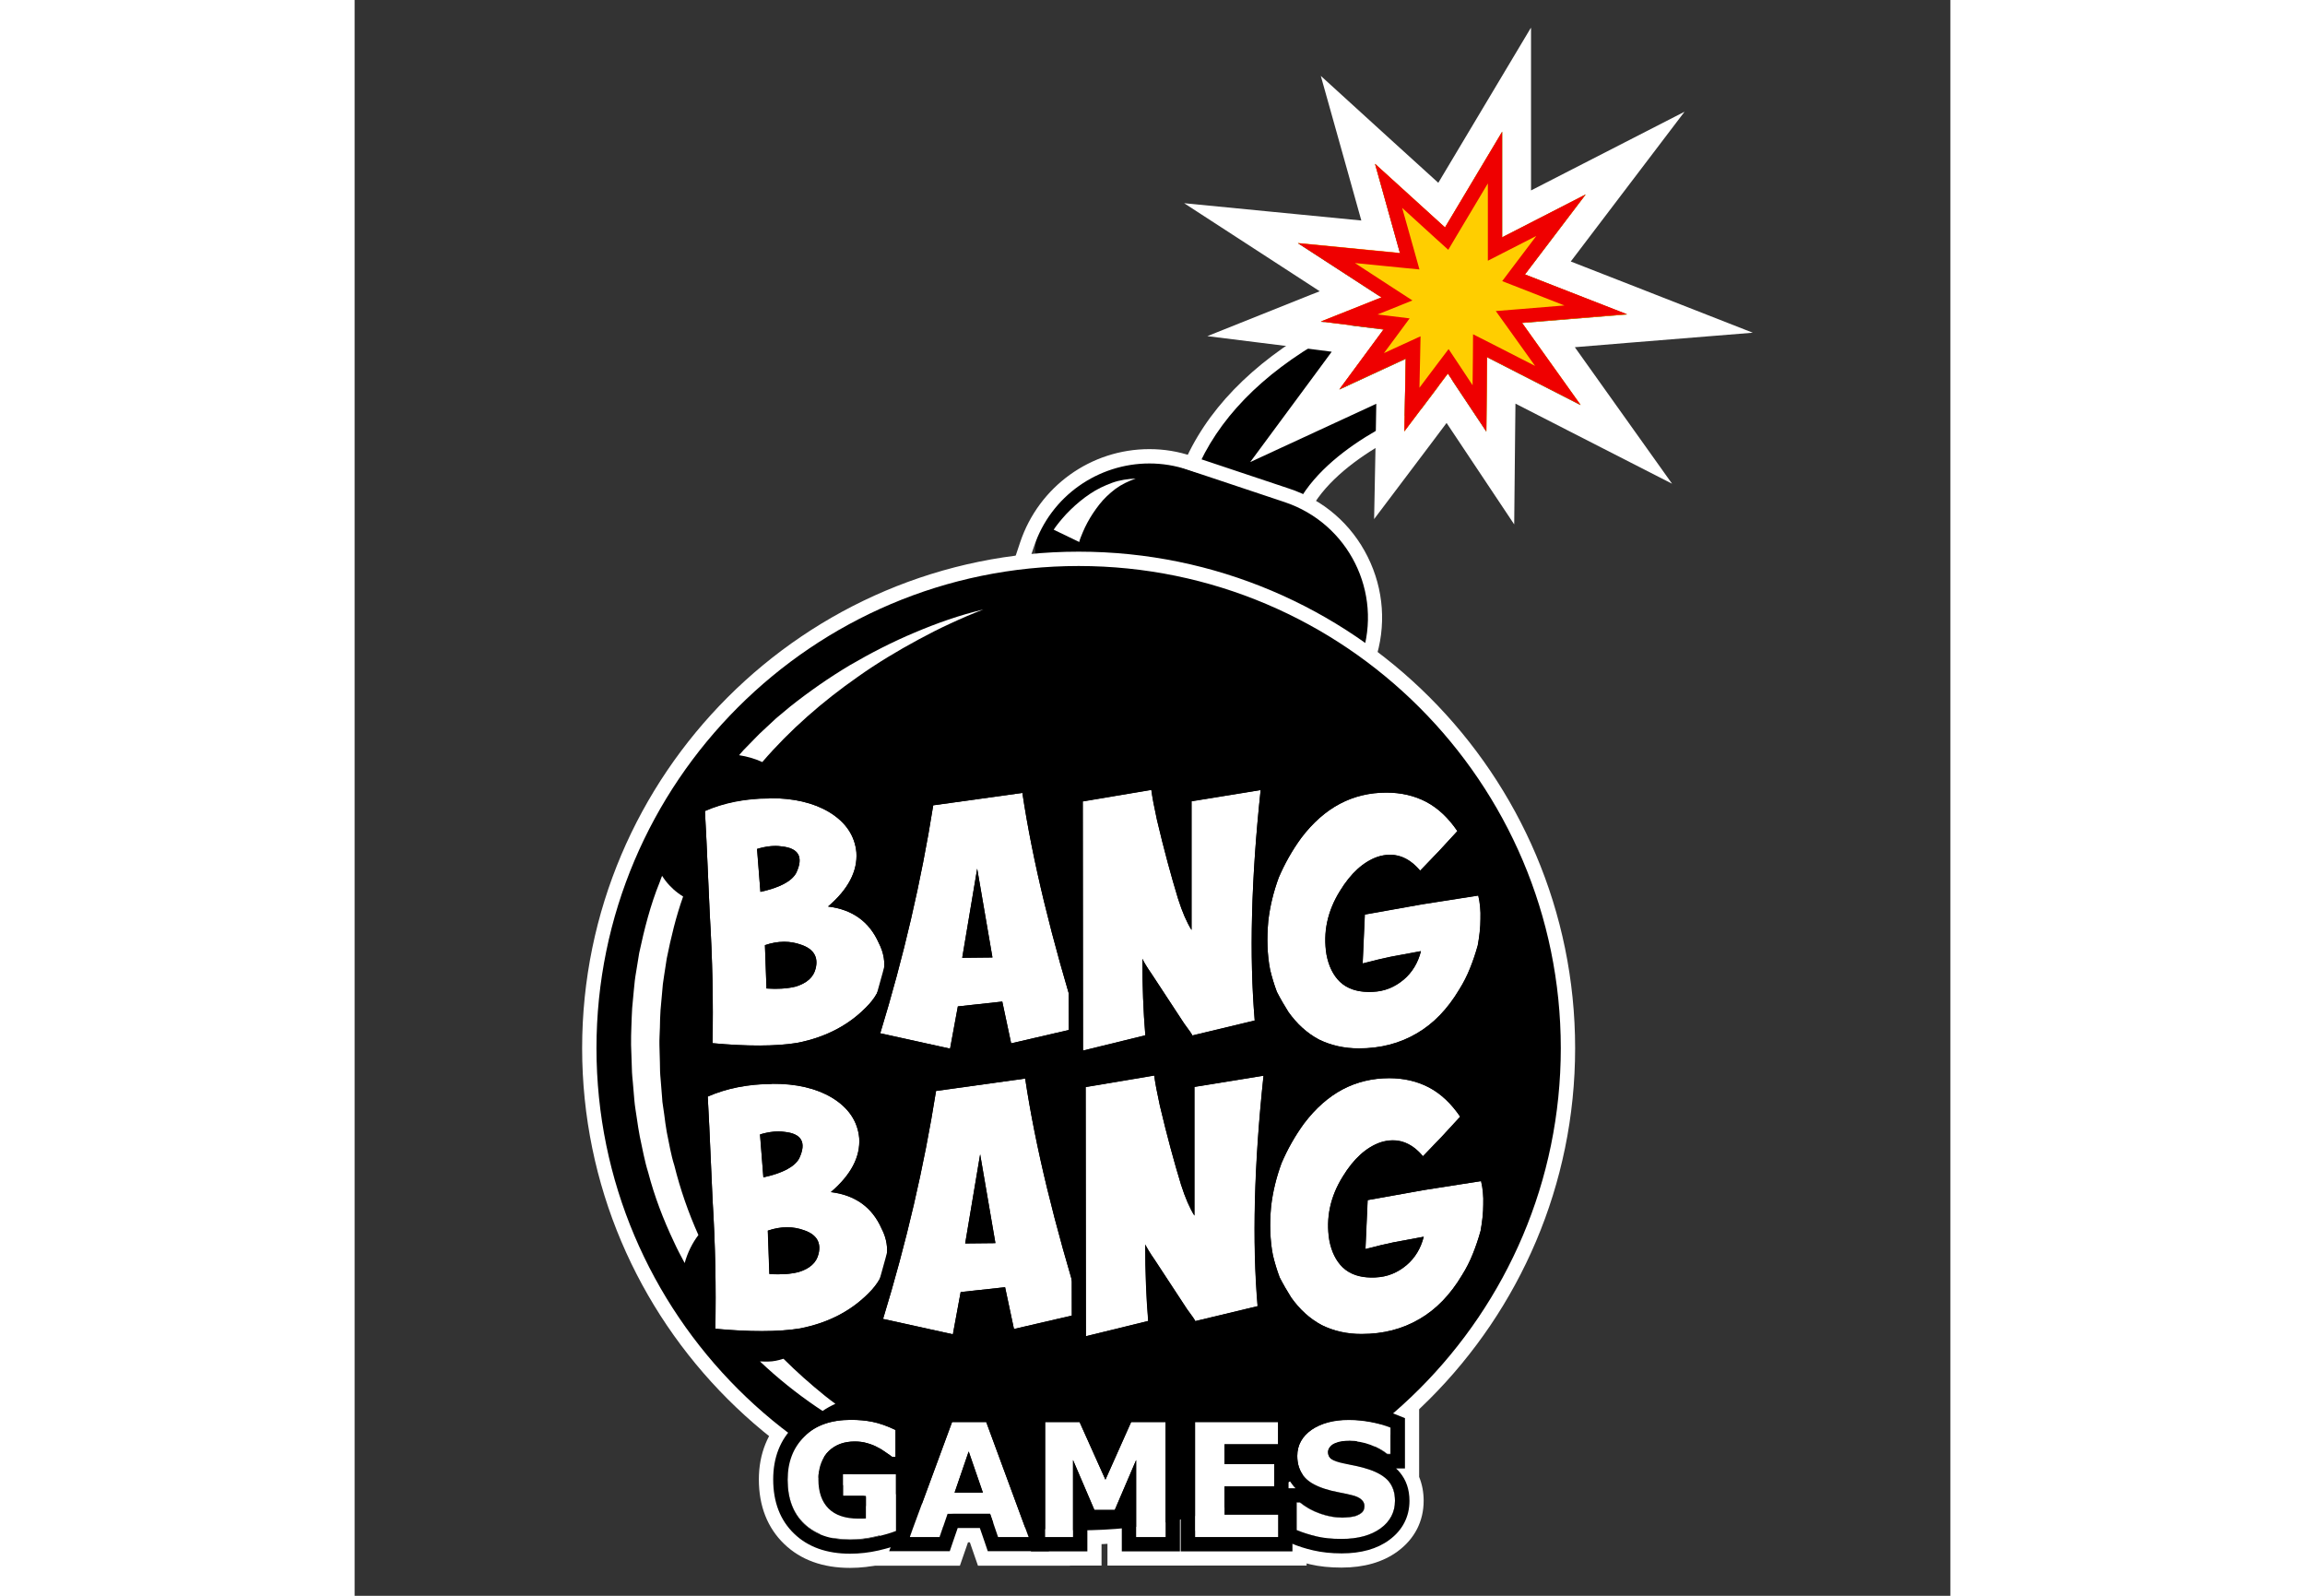 <?xml version="1.0" encoding="utf-8"?>
<!-- Generator: Adobe Illustrator 22.1.0, SVG Export Plug-In . SVG Version: 6.00 Build 0)  -->
<svg xmlns="http://www.w3.org/2000/svg" xmlns:xlink="http://www.w3.org/1999/xlink" version="1.2" baseProfile="tiny" id="Слой_1" x="0px" y="0px" viewBox="0 0 1024 1024" xml:space="preserve" width="130" height="90">
<rect x="0" y="0" width="1024" height="1024" fill="#333333" stroke="none"/>
<g>
	<path d="M602.4,328.8L539.7,303c13.9-33.7,42-62.7,83.4-86.1c29.2-16.5,54.9-24.3,56-24.6l19.4,65   C677.4,263.6,618.8,289,602.4,328.8z"/>
	<path fill="#FFFFFF" d="M679.2,192.2l19.4,65c-21.2,6.4-79.8,31.8-96.2,71.6L539.7,303c13.9-33.7,42-62.7,83.4-86.1   C652.3,200.3,678.1,192.6,679.2,192.2 M685.3,180.9l-8.8,2.6c-1.1,0.3-27.9,8.4-57.9,25.4c-43.3,24.5-72.7,55-87.4,90.6l-3.5,8.5   l8.5,3.5l62.7,25.9l8.5,3.5l3.5-8.5c15-36.3,71.7-60.7,90.4-66.3l8.7-2.6l-2.6-8.7l-19.4-65L685.3,180.9L685.3,180.9z"/>
</g>
<g>
	<path d="M612.6,432.2l-156.5-52.3c-14.9-5-22.9-21-17.9-35.9l0,0c12.4-37.2,52.7-57.3,89.9-44.9l75.6,25.3   c37.2,12.4,57.3,52.7,44.9,89.9v0C643.5,429.1,627.4,437.2,612.6,432.2z"/>
	<path fill="#FFFFFF" d="M510,297.4c8.2,0,16.6,1.3,24.8,4.1l62,20.7c41,13.7,63.1,58,49.4,98.9l-6.7,20.1l-210.3-70.3l6.7-20.1   C446.8,318.1,477.3,297.4,510,297.4 M510,288.2v9.2V288.2c-37.6,0-70.9,24-82.9,59.7l-6.7,20.1l-2.9,8.7l8.7,2.9l210.3,70.3   l8.7,2.9l2.9-8.7l6.7-20.1c7.4-22.1,5.7-45.8-4.7-66.7c-10.4-20.9-28.3-36.5-50.5-43.8l-62-20.7C528.7,289.7,519.4,288.2,510,288.2   L510,288.2z"/>
</g>
<g>
	<polygon points="659,190.8 605.3,155.9 670.9,162.3 654.8,105.1 699.7,145.9 736.4,84.5 736.4,152.3 790,124.8 751,176.1    816.6,201.8 749.2,207.2 786.8,259.9 726.8,229.2 726.3,276.9 701.6,239.8 673.6,276.9 674.5,230.2 631.9,249.9 660.3,211.4    620,206.3  "/>
	<path fill="#FFFFFF" d="M736.4,84.5v67.8l53.6-27.5L751,176.1l65.5,25.7l-67.4,5.5l37.6,52.7l-60-30.7l-0.5,47.7l-24.7-37.1   l-27.9,37.1l0.9-46.7l-42.6,19.7l28.4-38.5l-40.3-5l38.9-15.6l-53.6-34.8l65.5,6.4l-16-57.3l44.9,40.8L736.4,84.5 M754.7,18   l-34.1,57.1l-25.2,42.2l-28.3-25.7L620,48.7l17.2,61.3l8.8,31.5l-38.9-3.8l-74.8-7.3l63,40.9l24,15.6l-6.1,2.4l-66,26.4l70.5,8.8   l9.3,1.2l-9.8,13.3l-42.5,57.5l64.9-30l16-7.4l-0.3,17.4l-1.1,56.6l34.1-45.2l12.4-16.5l10.4,15.6l33,49.5l0.6-59.5l0.2-18   l33.6,17.2l66.9,34.2l-43.6-61.2l-18.8-26.4l35.2-2.9l79-6.4l-73.8-28.9l-43-16.8l24.3-32l48.7-64.1l-71.6,36.7l-26.9,13.8V84.5V18   L754.7,18z"/>
</g>
<g>
	<polygon fill="#FFCE00" points="659,190.8 605.3,155.9 670.9,162.3 654.8,105.1 699.7,145.9 736.4,84.5 736.4,152.3 790,124.8    751,176.1 816.6,201.8 749.2,207.2 786.8,259.9 726.8,229.2 726.3,276.9 701.6,239.8 673.6,276.9 674.5,230.2 631.9,249.9    660.3,211.4 620,206.3  "/>
	<path fill="#EF0000" d="M727.2,117.7v34.6v15l13.3-6.8l17.8-9.1l-14.6,19.3l-7.3,9.7l11.3,4.4l28.6,11.2l-27.9,2.3l-16.1,1.3   l9.4,13.1l15.8,22.1l-26.6-13.6l-13.2-6.7l-0.1,14.8l-0.2,17.9l-8.2-12.4l-7.2-10.8l-7.8,10.3l-10.9,14.5l0.4-18.4l0.3-14.6   l-13.3,6.1l-10.2,4.7l7.2-9.7l9.3-12.6l-15.5-1.9l-5.1-0.6l6-2.4l16.4-6.6l-14.8-9.6l-22.1-14.4l28.1,2.8l13.3,1.3l-3.6-12.9   l-7.5-26.6l21.3,19.4l8.3,7.5l5.7-9.6L727.2,117.7 M736.4,84.5l-36.7,61.4l-44.9-40.8l16,57.3l-65.5-6.4l53.6,34.8L620,206.3   l40.3,5l-28.4,38.5l42.6-19.7l-0.9,46.7l27.9-37.1l24.7,37.1l0.5-47.7l60,30.7l-37.6-52.7l67.4-5.5L751,176.1l38.9-51.3l-53.6,27.5   V84.5L736.4,84.5z"/>
</g>
<g>
	<g>
		<path fill="#020202" d="M347.3,982.1c-3.3,1.3-7.7,2.6-13.1,3.8c-5.4,1.3-10.9,1.9-16.3,1.9c-12.5,0-22.4-3.4-29.5-10.2    c-7.1-6.8-10.6-16.2-10.6-28.3c0-11.5,3.6-20.7,10.7-27.7c7.2-7,17.2-10.5,30-10.5c4.9,0,9.5,0.4,13.9,1.3    c4.4,0.9,9.3,2.6,14.7,5.2v17.3h-2.1c-0.9-0.7-2.3-1.7-4.1-2.9c-1.8-1.3-3.5-2.4-5.2-3.2c-1.9-1.1-4.2-2-6.7-2.7    c-2.6-0.8-5.3-1.1-8.1-1.1c-3.4,0-6.4,0.5-9.2,1.5c-2.7,1-5.2,2.5-7.4,4.6c-2.1,2-3.7,4.5-4.9,7.6s-1.8,6.6-1.8,10.6    c0,8.2,2.2,14.4,6.5,18.7c4.3,4.3,10.7,6.5,19.2,6.5c0.7,0,1.5,0,2.4,0c0.9,0,1.7-0.1,2.4-0.1v-14.5h-14.7v-13.9h34V982.1z"/>
		<path fill="#FFFFFF" d="M318.5,911.1c4.9,0,9.5,0.4,13.9,1.3c4.4,0.9,9.3,2.6,14.7,5.2v17.3h-2.1c-0.9-0.7-2.3-1.7-4.1-2.9    c-1.8-1.3-3.5-2.4-5.2-3.2c-1.9-1.1-4.2-2-6.7-2.7c-2.6-0.8-5.3-1.1-8.1-1.1c-3.4,0-6.4,0.5-9.2,1.5c-2.7,1-5.2,2.5-7.4,4.6    c-2.1,2-3.7,4.5-4.9,7.6c-1.2,3.1-1.8,6.6-1.8,10.6c0,8.2,2.2,14.4,6.5,18.7c4.3,4.3,10.7,6.5,19.2,6.5c0.7,0,1.5,0,2.4,0    c0.9,0,1.7-0.1,2.4-0.1v-14.5h-14.7v-13.9h34v36.4c-3.3,1.3-7.7,2.6-13.1,3.8c-5.4,1.3-10.9,1.9-16.3,1.9    c-12.5,0-22.4-3.4-29.5-10.2c-7.1-6.8-10.6-16.2-10.6-28.3c0-11.5,3.6-20.7,10.7-27.7C295.7,914.6,305.7,911.1,318.5,911.1     M318.5,892.7c-17.7,0-32.1,5.3-42.8,15.8c-10.6,10.4-16.3,24.5-16.3,40.8c0,17.1,5.5,31.1,16.3,41.5    c10.6,10.2,24.8,15.3,42.2,15.3c6.8,0,13.7-0.8,20.5-2.4c6.4-1.5,11.5-3,15.6-4.6l11.7-4.6v-12.5v-36.4v-18.3h-0.3v-9.7v-11.5    l-10.3-5c-6.9-3.3-13.1-5.5-19.1-6.7C330.4,893.3,324.5,892.7,318.5,892.7L318.5,892.7z"/>
	</g>
	<g>
		<path fill="#020202" d="M432.5,986.3h-19.6l-5.1-14.9h-27.3l-5.1,14.9h-19.2l27.2-73.8h21.9L432.5,986.3z M403.2,957.8l-9.1-26.4    l-9.1,26.4H403.2z"/>
		<path fill="#FFFFFF" d="M405.3,912.5l27.2,73.8h-19.6l-5.1-14.9h-27.3l-5.1,14.9h-19.2l27.2-73.8H405.3 M385,957.8h18.1l-9.1-26.4    L385,957.8 M418,894.2h-12.8h-21.9h-12.8l-4.4,12l-27.2,73.8l-9.1,24.7h26.3h19.2h13.1l4.3-12.4l0.9-2.6h1.2l0.9,2.6l4.3,12.4    h13.1h19.6h26.3l-9.1-24.7l-27.2-73.8L418,894.2L418,894.2z"/>
	</g>
	<g>
		<path fill="#020202" d="M520.4,986.3h-18.9v-49.4l-13.7,32h-13.1l-13.7-32v49.4h-17.9v-73.8h22.1l16.6,37l16.5-37h22.1V986.3z"/>
		<path fill="#FFFFFF" d="M520.4,912.5v73.8h-18.9v-49.4l-13.7,32h-13.1l-13.7-32v49.4h-17.9v-73.8h22.1l16.6,37l16.5-37H520.4     M538.7,894.2h-18.3h-22.1h-11.9l-4.7,10.5l-4.7-10.5h-11.9h-22.1h-18.3v18.3v73.8v18.3h18.3H461h18.3v-17.3h3.8v17.3h18.3h18.9    h18.3v-18.3v-73.8V894.2L538.7,894.2z"/>
	</g>
	<g>
		<path fill="#020202" d="M592.6,986.3h-53.3v-73.8h53.3v14.3h-34.4v12.7h31.9v14.3h-31.9V972h34.4V986.3z"/>
		<path fill="#FFFFFF" d="M592.6,912.5v14.3h-34.4v12.7h31.9v14.3h-31.9V972h34.4v14.3h-53.3v-73.8H592.6 M610.9,894.2h-18.3h-53.3    h-18.3v18.3v73.8v18.3h18.3h53.3h18.3v-18.3V972v-18.3h-2.5v-8.6h2.5v-18.3v-14.3V894.2L610.9,894.2z"/>
	</g>
	<g>
		<path fill="#020202" d="M667.6,963.1c0,7.3-3.1,13.2-9.2,17.7c-6.2,4.5-14.5,6.8-25.1,6.8c-6.1,0-11.4-0.5-16-1.6    c-4.5-1.1-8.8-2.4-12.8-4.1v-17.7h2.1c3.9,3.1,8.3,5.5,13.2,7.2c4.9,1.7,9.6,2.5,14,2.5c1.2,0,2.7-0.1,4.6-0.3    c1.9-0.2,3.4-0.5,4.6-1c1.5-0.6,2.7-1.3,3.6-2.2c0.9-0.9,1.4-2.2,1.4-4c0-1.6-0.7-3-2.1-4.2c-1.4-1.2-3.4-2.1-6-2.7    c-2.8-0.7-5.7-1.3-8.8-1.9s-6-1.3-8.7-2.2c-6.2-2-10.7-4.7-13.4-8.2c-2.7-3.5-4.1-7.7-4.1-12.9c0-6.9,3.1-12.5,9.2-16.8    c6.2-4.3,14.1-6.5,23.8-6.5c4.9,0,9.6,0.5,14.4,1.4s8.8,2.1,12.3,3.5v17h-2c-3-2.4-6.6-4.4-10.9-6c-4.3-1.6-8.7-2.4-13.2-2.4    c-1.6,0-3.2,0.1-4.7,0.3c-1.6,0.2-3.1,0.6-4.5,1.2c-1.3,0.5-2.4,1.2-3.3,2.3c-0.9,1-1.4,2.2-1.4,3.4c0,1.9,0.7,3.4,2.2,4.5    c1.5,1,4.3,2,8.4,2.8c2.7,0.6,5.3,1.1,7.8,1.6c2.5,0.5,5.2,1.3,8,2.2c5.6,1.9,9.8,4.4,12.5,7.6C666.2,953.9,667.6,958,667.6,963.1    z"/>
		<path fill="#FFFFFF" d="M638,911.2c4.9,0,9.6,0.5,14.4,1.4c4.7,0.9,8.8,2.1,12.3,3.5v17h-2c-3-2.4-6.6-4.4-10.9-6    c-4.3-1.6-8.7-2.4-13.2-2.4c-1.6,0-3.2,0.1-4.7,0.3c-1.6,0.2-3.1,0.6-4.5,1.2c-1.3,0.5-2.4,1.2-3.3,2.3c-0.9,1-1.4,2.2-1.4,3.4    c0,1.9,0.7,3.4,2.2,4.5c1.5,1,4.3,2,8.4,2.8c2.7,0.6,5.3,1.1,7.8,1.6c2.5,0.5,5.2,1.3,8,2.2c5.6,1.9,9.8,4.4,12.5,7.6    c2.7,3.2,4,7.3,4,12.4c0,7.3-3.1,13.2-9.2,17.7c-6.2,4.5-14.5,6.8-25.1,6.8c-6.1,0-11.4-0.5-16-1.6c-4.5-1.1-8.8-2.4-12.8-4.1    v-17.7h2.1c3.9,3.1,8.3,5.5,13.2,7.2c4.9,1.7,9.6,2.5,14,2.5c1.2,0,2.7-0.1,4.6-0.3c1.9-0.2,3.4-0.5,4.6-1    c1.5-0.6,2.7-1.3,3.6-2.2c0.9-0.9,1.4-2.2,1.4-4c0-1.6-0.7-3-2.1-4.2c-1.4-1.2-3.4-2.1-6-2.7c-2.8-0.7-5.7-1.3-8.8-1.9    c-3.1-0.6-6-1.3-8.7-2.2c-6.2-2-10.7-4.7-13.4-8.2c-2.7-3.5-4.1-7.7-4.1-12.9c0-6.9,3.1-12.5,9.2-16.8    C620.4,913.3,628.3,911.2,638,911.2 M638,892.8c-13.5,0-25,3.3-34.3,9.9c-11,7.7-17,19-17,31.8c0,4,0.5,7.8,1.5,11.4h-2v18.3v17.7    v12.2l11.3,4.7c4.9,2,10.1,3.7,15.6,5c5.9,1.4,12.7,2.1,20.2,2.1c14.5,0,26.6-3.5,36-10.4c10.9-8,16.7-19.3,16.7-32.5    c0-5.5-1-10.7-2.9-15.3v-14.7v-17v-12.3l-11.4-4.7c-4.5-1.9-9.8-3.4-15.7-4.6C650,893.4,644,892.8,638,892.8L638,892.8z"/>
	</g>
</g>
<g id="Слой_2">
</g>
<g>
	<polygon fill="#020202" points="287.2,933.4 326.7,917.4 356.1,925.4 362,944.6 385,925.9 416.5,938.6 428.7,973.4 452.2,931.4    467.2,931.4 478.5,947.5 504.8,927.8 517.5,945.4 549,940.5 592.6,926.8 594.6,973.4 550.4,973.4 511.4,957.8 489.8,947.5    484.6,961.1 460.2,953.6 452.7,973.4 428.2,983.2 407.5,975.2 394.1,961.6 367.6,971.9 332.3,975.2 305.1,977.6 287.2,949.4  "/>
	<path fill="#FFFFFF" d="M426.8,995.5l-1.2-3.5l-23.1-8.9l-10.6-10.7l-22.1,8.6l-36.5,3.4l-32.9,2.8l-22.3-35.1v-24.9l48.1-19.5   l37.3,10.1l3.3,11l16.7-13.5l40.3,16.3l6.9,19.5l16.2-28.9H472l8.6,12.2l26.2-19.7l14.9,20.6l25.2-4l54.3-17l2.9,68.1h-55.5   l-41.2-16.4l-12.6-6l-4.7,12.4l-24.5-7.5l-5.9,15.5l-31.5,12.7l-0.1,0L426.8,995.5z M412.7,967.4l4.9,1.9l-8.3-23.7l-22.6-9.1   l-29.4,23.9l-8.3-27.4l-21.5-5.9l-30.9,12.5v7.2l13.5,21.2l21.7-1.9l33.9-3.2l30.9-12.1L412.7,967.4z M450.6,953l-8.2,14.7l3.1-1.3   L450.6,953z M552.2,964.2H585l-1.1-25.1l-32.9,10.3l-25.9,4.1L552.2,964.2z M456.3,942.8l9.9,3l-3.7-5.3h-4.9L456.3,942.8z    M500.5,942.5l5.5,2.6l-3.2-4.4L500.5,942.5z"/>
</g>
<g>
	<circle cx="464.6" cy="672.6" r="314"/>
	<path fill="#FFFFFF" d="M464.6,991.2C288.9,991.2,146,848.3,146,672.6C146,496.9,288.9,354,464.6,354s318.6,142.9,318.6,318.6   C783.2,848.3,640.3,991.2,464.6,991.2z M464.6,363.2C294,363.2,155.2,502,155.2,672.6c0,170.6,138.8,309.4,309.4,309.4   S774,843.2,774,672.6C774,502,635.2,363.2,464.6,363.2z"/>
</g>
<g>
	<g>
		<path fill="#FFFFFF" d="M347.3,982.1c-3.3,1.3-7.7,2.6-13.1,3.8c-5.4,1.3-10.9,1.9-16.3,1.9c-12.5,0-22.4-3.4-29.5-10.2    c-7.1-6.8-10.6-16.2-10.6-28.3c0-11.5,3.6-20.7,10.7-27.7c7.2-7,17.2-10.5,30-10.5c4.9,0,9.5,0.4,13.9,1.3    c4.4,0.9,9.3,2.6,14.7,5.2v17.3h-2.1c-0.9-0.7-2.3-1.7-4.1-2.9c-1.8-1.3-3.5-2.4-5.2-3.2c-1.9-1.1-4.2-2-6.7-2.7    c-2.6-0.8-5.3-1.1-8.1-1.1c-3.4,0-6.4,0.5-9.2,1.5c-2.7,1-5.2,2.5-7.4,4.6c-2.1,2-3.7,4.5-4.9,7.6s-1.8,6.6-1.8,10.6    c0,8.2,2.2,14.4,6.5,18.7c4.3,4.3,10.7,6.5,19.2,6.5c0.7,0,1.5,0,2.4,0c0.9,0,1.7-0.1,2.4-0.1v-14.5h-14.7v-13.9h34V982.1z"/>
		<path d="M318.5,911.1c4.9,0,9.5,0.4,13.9,1.3c4.4,0.9,9.3,2.6,14.7,5.2v17.3h-2.1c-0.9-0.7-2.3-1.7-4.1-2.9    c-1.8-1.3-3.5-2.4-5.2-3.2c-1.9-1.1-4.2-2-6.7-2.7c-2.6-0.8-5.3-1.1-8.1-1.1c-3.4,0-6.4,0.5-9.2,1.5c-2.7,1-5.2,2.5-7.4,4.6    c-2.1,2-3.7,4.5-4.9,7.6c-1.2,3.1-1.8,6.6-1.8,10.6c0,8.2,2.2,14.4,6.5,18.7c4.3,4.3,10.7,6.5,19.2,6.5c0.7,0,1.5,0,2.4,0    c0.9,0,1.7-0.1,2.4-0.1v-14.5h-14.7v-13.9h34v36.4c-3.3,1.3-7.7,2.6-13.1,3.8c-5.4,1.3-10.9,1.9-16.3,1.9    c-12.5,0-22.4-3.4-29.5-10.2c-7.1-6.8-10.6-16.2-10.6-28.3c0-11.5,3.6-20.7,10.7-27.7C295.7,914.6,305.7,911.1,318.5,911.1     M318.5,901.9c-15.2,0-27.5,4.4-36.4,13.1c-9,8.8-13.5,20.3-13.5,34.3c0,14.6,4.5,26.3,13.5,34.9c8.8,8.5,20.9,12.8,35.8,12.8    c6.1,0,12.3-0.7,18.4-2.1c5.9-1.4,10.6-2.8,14.4-4.2l5.8-2.3v-6.3v-36.4v-9.2h-0.3v-1.6v-17.3v-5.7l-5.2-2.5    c-6.1-2.9-11.7-4.9-16.9-6C329.2,902.4,323.9,901.9,318.5,901.9L318.5,901.9z M311.8,936.5c0.9-0.6,1.9-1.2,2.9-1.5    c1.7-0.6,3.8-0.9,6.1-0.9c2,0,3.8,0.3,5.5,0.8c1.7,0.5,3.2,1.1,4.4,1.7h-17.5H311.8L311.8,936.5z"/>
	</g>
	<g>
		<path fill="#FFFFFF" d="M432.5,986.3h-19.6l-5.1-14.9h-27.3l-5.1,14.9h-19.2l27.2-73.8h21.9L432.5,986.3z M403.2,957.8l-9.1-26.4    l-9.1,26.4H403.2z"/>
		<path d="M405.3,912.5l27.2,73.8h-19.6l-5.1-14.9h-27.3l-5.1,14.9h-19.2l27.2-73.8H405.3 M385,957.8h18.1l-9.1-26.4L385,957.8     M411.6,903.3h-6.4h-21.9H377l-2.2,6l-27.2,73.8l-4.6,12.3h13.2h19.2h6.5l2.1-6.2l3-8.7h14.2l3,8.7l2.1,6.2h6.5h19.6h13.2    l-4.6-12.3l-27.2-73.8L411.6,903.3L411.6,903.3z"/>
	</g>
	<g>
		<path fill="#FFFFFF" d="M520.4,986.3h-18.9v-49.4l-13.7,32h-13.1l-13.7-32v49.4h-17.9v-73.8h22.1l16.6,37l16.5-37h22.1V986.3z"/>
		<path d="M520.4,912.5v73.8h-18.9v-49.4l-13.7,32h-13.1l-13.7-32v49.4h-17.9v-73.8h22.1l16.6,37l16.5-37H520.4 M529.6,903.3h-9.2    h-22.1h-5.9l-2.4,5.4l-8.2,18.3l-8.2-18.3l-2.4-5.4h-5.9h-22.1h-9.2v9.2v73.8v9.2h9.2H461h9.2v-9.2v-8.2h4.5h13.1h4.5v8.2v9.2h9.2    h18.9h9.2v-9.2v-73.8V903.3L529.6,903.3z"/>
	</g>
	<g>
		<path fill="#FFFFFF" d="M592.6,986.3h-53.3v-73.8h53.3v14.3h-34.4v12.7h31.9v14.3h-31.9V972h34.4V986.3z"/>
		<path d="M592.6,912.5v14.3h-34.4v12.7h31.9v14.3h-31.9V972h34.4v14.3h-53.3v-73.8H592.6 M601.8,903.3h-9.2h-53.3h-9.2v9.2v73.8    v9.2h9.2h53.3h9.2v-9.2V972v-9.2h-2.5v-9.1v-14.3v-3.6h2.5v-9.2v-14.3V903.3L601.8,903.3z"/>
	</g>
	<g>
		<path fill="#FFFFFF" d="M667.6,963.1c0,7.3-3.1,13.2-9.2,17.7c-6.2,4.5-14.5,6.8-25.1,6.8c-6.1,0-11.4-0.5-16-1.6    c-4.5-1.1-8.8-2.4-12.8-4.1v-17.7h2.1c3.9,3.1,8.3,5.5,13.2,7.2c4.9,1.7,9.6,2.5,14,2.5c1.2,0,2.7-0.1,4.6-0.3    c1.9-0.2,3.4-0.5,4.6-1c1.5-0.6,2.7-1.3,3.6-2.2c0.9-0.9,1.4-2.2,1.4-4c0-1.6-0.7-3-2.1-4.2c-1.4-1.2-3.4-2.1-6-2.7    c-2.8-0.7-5.7-1.3-8.8-1.9s-6-1.3-8.7-2.2c-6.2-2-10.7-4.7-13.4-8.2c-2.7-3.5-4.1-7.7-4.1-12.9c0-6.9,3.1-12.5,9.2-16.8    c6.2-4.3,14.1-6.5,23.8-6.5c4.9,0,9.6,0.5,14.4,1.4s8.8,2.1,12.3,3.5v17h-2c-3-2.4-6.6-4.4-10.9-6c-4.3-1.6-8.7-2.4-13.2-2.4    c-1.6,0-3.2,0.1-4.7,0.3c-1.6,0.2-3.1,0.6-4.5,1.2c-1.3,0.5-2.4,1.2-3.3,2.3c-0.9,1-1.4,2.2-1.4,3.4c0,1.9,0.7,3.4,2.2,4.5    c1.5,1,4.3,2,8.4,2.8c2.7,0.6,5.3,1.1,7.8,1.6c2.5,0.5,5.2,1.3,8,2.2c5.6,1.9,9.8,4.4,12.5,7.6C666.2,953.9,667.6,958,667.6,963.1    z"/>
		<path d="M638,911.2c4.9,0,9.6,0.5,14.4,1.4c4.7,0.9,8.8,2.1,12.3,3.5v17h-2c-3-2.4-6.6-4.4-10.9-6c-4.3-1.6-8.7-2.4-13.2-2.4    c-1.6,0-3.2,0.1-4.7,0.3c-1.6,0.2-3.1,0.6-4.5,1.2c-1.3,0.5-2.4,1.2-3.3,2.3c-0.9,1-1.4,2.2-1.4,3.4c0,1.9,0.7,3.4,2.2,4.5    c1.5,1,4.3,2,8.4,2.8c2.7,0.6,5.3,1.1,7.8,1.6c2.5,0.5,5.2,1.3,8,2.2c5.6,1.9,9.8,4.4,12.5,7.6c2.7,3.2,4,7.3,4,12.4    c0,7.3-3.1,13.2-9.2,17.7c-6.2,4.5-14.5,6.8-25.1,6.8c-6.1,0-11.4-0.5-16-1.6c-4.5-1.1-8.8-2.4-12.8-4.1v-17.7h2.1    c3.9,3.1,8.3,5.5,13.2,7.2c4.9,1.7,9.6,2.5,14,2.5c1.2,0,2.7-0.1,4.6-0.3c1.9-0.2,3.4-0.5,4.6-1c1.5-0.6,2.7-1.3,3.6-2.2    c0.9-0.9,1.4-2.2,1.4-4c0-1.6-0.7-3-2.1-4.2c-1.4-1.2-3.4-2.1-6-2.7c-2.8-0.7-5.7-1.3-8.8-1.9c-3.1-0.6-6-1.3-8.7-2.2    c-6.2-2-10.7-4.7-13.4-8.2c-2.7-3.5-4.1-7.7-4.1-12.9c0-6.9,3.1-12.5,9.2-16.8C620.4,913.3,628.3,911.2,638,911.2 M638,902    c-11.6,0-21.3,2.8-29,8.2c-8.6,6.1-13.1,14.5-13.1,24.3c0,7.2,2,13.4,6.1,18.5c0.5,0.7,1.1,1.4,1.8,2h-8.3v9.2v17.7v6.1l5.6,2.4    c4.4,1.8,9.2,3.4,14.2,4.5c5.2,1.2,11.3,1.9,18.1,1.9c12.5,0,22.8-2.9,30.5-8.6c8.5-6.2,13-14.9,13-25.1c0-7.3-2.1-13.4-6.2-18.3    c-0.7-0.9-1.5-1.7-2.4-2.5h5.7v-9.2v-17V910l-5.7-2.3c-4-1.6-8.7-3-14-4C648.8,902.5,643.4,902,638,902L638,902z"/>
	</g>
</g>
<g>
	<path fill="#020202" d="M456.9,343.8c0,0,15.3-32.2,44.4-36.7"/>
	<path fill="#FFFFFF" d="M448.6,339.9c1-1.5,1.7-2.5,2.6-3.6c0.9-1.1,1.7-2.2,2.6-3.2c1.8-2.1,3.6-4.1,5.6-6   c3.9-3.8,8-7.2,12.5-10.2c4.4-3,9.3-5.3,14.2-7.1c5-1.8,10.2-2.5,15.1-2.7c-4.8,1.7-9.2,3.8-13.1,6.7c-3.8,2.9-7.3,6.2-10.2,9.9   c-2.9,3.7-5.5,7.6-7.7,11.7c-1.1,2.1-2.1,4.1-3,6.3c-0.5,1.1-0.9,2.1-1.3,3.2c-0.4,1-0.8,2.2-0.9,2.9L448.6,339.9z"/>
</g>
<path fill="#FFFFFF" d="M275.2,871.9c-3.4,1.1-6.7,1.8-9.9,1.8c-1.8,0-3.5,0-5.2-0.1c11.3,10.7,23.5,20.5,36.3,29.2  c1.3,0.9,2.6,1.7,3.9,2.6c2.6-1.8,5.4-3.3,8.2-4.6c-2.3-1.7-4.6-3.4-6.8-5.2C292.4,888.1,283.6,880.3,275.2,871.9z"/>
<path fill="#FFFFFF" d="M200.3,726.4c-0.7-3.7-1.1-7.4-1.6-11.1l-0.8-5.5l-0.4-2.8l-0.2-2.8l-0.9-11.2c-0.1-1.9-0.4-3.7-0.4-5.6  l-0.1-5.6l-0.3-11.2c-0.1-3.7,0.2-7.5,0.3-11.2c0.1-3.7,0.1-7.5,0.4-11.2l1-11.1l0.5-5.6c0.2-1.8,0.6-3.7,0.8-5.5l1.7-11  c2.7-13.4,5.9-26.8,10.5-39.7c-1-0.7-2.1-1.3-3.1-2.1c-4.2-3.1-7.7-6.9-10.4-11.2c-0.5,1.3-1.1,2.7-1.5,4  c-6,14.7-9.9,30.2-13.2,45.6l-1.9,11.7c-0.3,2-0.7,3.9-0.9,5.9l-0.6,5.9l-1.1,11.8c-0.3,3.9-0.3,7.9-0.5,11.8  c-0.1,3.9-0.3,7.9-0.2,11.8l0.4,11.8l0.2,5.9c0.1,2,0.3,3.9,0.5,5.9l1,11.8l0.3,2.9l0.4,2.9l0.9,5.9c0.6,3.9,1.1,7.8,1.9,11.7  c1.7,7.7,3,15.5,5.4,23.1c4,15.3,9.7,30.2,16.5,44.5c2.1,4.6,4.5,9.2,6.9,13.6c1.8-6.7,5-13,8.8-18c-6.4-14.3-11.6-29.2-15.4-44.5  C203,741.1,201.8,733.7,200.3,726.4z"/>
<path fill="#FFFFFF" d="M359.4,405.9c-14.3,6-28.1,13.1-41.5,20.9c-13.4,8-26.2,16.9-38.4,26.6l-9,7.5l-8.6,8  c-1.5,1.3-2.8,2.7-4.2,4.1l-4.1,4.2c-1.4,1.4-2.8,2.8-4.1,4.2l-2.8,3.2c5.2,0.8,10.1,2.2,14.9,4.4c17.8-20.7,38.7-38.9,61.3-54.7  c12.4-8.8,25.4-16.6,38.9-23.9c6.7-3.6,13.5-7.1,20.5-10.3c6.9-3.2,14-6.3,21.2-9C388.2,394.7,373.6,399.9,359.4,405.9z"/>
<g>
	<g>
		<path fill="#FFFFFF" d="M227.9,586.6c-1.8-40.7-2.8-62.8-3.1-66.3c12.1-5.3,25.8-8,40.9-8.1c15.6-0.2,28.6,2.8,38.8,8.9    c10.7,6.5,16.5,15.2,17.5,25.9c0.8,12.1-5.3,23.7-18.2,34.7c15.6,1.9,26.5,9.7,32.6,23.5c3.2,6.2,4.2,12.6,3.1,19.2    c-1,7.5-4.1,14.1-9.3,19.9c-11.8,12.9-27.2,21.2-46.2,24.9c-13.7,2.2-31.8,2.3-54.3,0.2C230.2,643.4,229.6,615.8,227.9,586.6z     M260.4,572.3c12.4-2.7,20.1-6.8,23-12.2c4.8-10.2,1.6-15.9-9.6-17c-4.5-0.6-9.7-0.1-15.6,1.7L260.4,572.3z M264.3,634.3    c7.3,0.5,13.6,0.1,18.7-1.2c7.3-2.2,11.6-6.1,12.9-11.7c1.8-7.3-1.3-12.4-9.1-15.1c-7.3-2.7-15.2-2.6-23.5,0.2L264.3,634.3z"/>
		<path d="M266.9,512.2c15.1,0,27.6,3,37.6,8.9c10.7,6.5,16.5,15.2,17.5,25.9c0.8,12.1-5.3,23.7-18.2,34.7    c15.6,1.9,26.5,9.7,32.6,23.5c3.2,6.2,4.2,12.6,3.1,19.2c-1,7.5-4.1,14.1-9.3,19.9c-11.8,12.9-27.2,21.2-46.2,24.9    c-7.1,1.2-15.4,1.7-24.9,1.7c-8.8,0-18.6-0.5-29.5-1.5c0.6-25.9,0.1-53.4-1.7-82.6c-1.8-40.7-2.8-62.8-3.1-66.3    c12.1-5.3,25.8-8,40.9-8.1C266.1,512.2,266.5,512.2,266.9,512.2 M260.4,572.3c12.4-2.7,20.1-6.8,23-12.2c4.8-10.2,1.6-15.9-9.6-17    c-1.2-0.2-2.4-0.3-3.7-0.3c-3.6,0-7.5,0.6-11.8,1.9L260.4,572.3 M270,634.5c4.9,0,9.2-0.5,12.9-1.4c7.3-2.2,11.6-6.1,12.9-11.7    c1.8-7.3-1.3-12.4-9.1-15.1c-3.6-1.3-7.2-2-11-2c-4,0-8.2,0.7-12.4,2.2l1,27.8C266.3,634.4,268.2,634.5,270,634.5 M266.9,503    c-0.4,0-0.8,0-1.3,0c-16.3,0.2-31.3,3.2-44.5,8.9l-6.1,2.6l0.6,6.6c0.2,2.3,0.9,15.6,3.1,65.9l0,0.1l0,0.1    c1.7,28.8,2.3,56.3,1.7,81.8l-0.2,8.6l8.5,0.8c11.1,1,21.3,1.5,30.3,1.5c9.9,0,18.8-0.6,26.4-1.9l0.1,0l0.1,0    c20.9-4,38.1-13.4,51.2-27.7c6.5-7.1,10.4-15.4,11.6-24.7c1.4-8.4,0.1-16.6-3.9-24.4c-5-11.3-13.1-19.4-23.6-24.2    c7.4-9.7,10.8-19.9,10.1-30.6l0-0.1l0-0.1c-1.2-13.7-8.6-24.7-21.8-32.9l-0.1,0l-0.1,0C297.8,506.4,283.6,503,266.9,503L266.9,503    z M268,552.1c0.7-0.1,1.4-0.1,2.1-0.1c0.9,0,1.7,0.1,2.4,0.2l0.2,0l0.2,0c1.7,0.2,2.8,0.4,3.4,0.7c-0.1,0.6-0.4,1.6-1.1,3.1    c-0.4,0.6-1.8,2.4-6.6,4.4L268,552.1L268,552.1z M272.7,613.6c1-0.1,2-0.2,3-0.2c2.7,0,5.3,0.5,7.9,1.4l0.1,0l0.1,0    c3.9,1.4,3.7,2.1,3.2,4.3c-0.2,0.9-0.7,3.2-6.5,5c-2.1,0.5-4.6,0.9-7.4,1L272.7,613.6L272.7,613.6z"/>
	</g>
	<g>
		<path fill="#FFFFFF" d="M337.3,663c15-49,26.3-97.7,34-146.3l57.2-7.9c6.5,43.4,18.7,93.6,36.4,150.6l-43.6,10.1l-5.7-26.8    l-28.5,3.1l-5,27.1L337.3,663z M409.3,614.4l-9.8-57l-9.6,57.2L409.3,614.4z"/>
		<path d="M428.5,508.8c6.5,43.4,18.7,93.6,36.4,150.6l-43.6,10.1l-5.7-26.8l-28.5,3.1l-5,27.1l-44.8-9.8c15-49,26.3-97.7,34-146.3    L428.5,508.8 M389.9,614.6l19.4-0.2l-9.8-57L389.9,614.6 M436.2,498.5l-9,1.2l-57.2,7.9l-6.7,0.9l-1.1,6.7    c-7.6,47.9-18.9,96.6-33.7,145l-2.9,9.5l9.7,2.1l44.8,9.8l9.2,2l1.7-9.3l3.8-20.4l13.5-1.5l4,18.7l2,9.1l9.1-2.1l43.6-10.1    l9.6-2.2l-2.9-9.4c-17.5-56.3-29.6-106.5-36.1-149.2L436.2,498.5L436.2,498.5z"/>
	</g>
	<g>
		<path fill="#FFFFFF" d="M467.3,514.3l44-7.4c0.6,4.6,1.8,11,3.6,19.2c4.6,19.5,9.2,36.4,13.6,50.8c2.7,8.5,5.6,15.1,8.6,19.9    v-82.6l44.3-7.2c-6.1,57.3-7.3,106.6-3.8,147.9l-40,9.6c-0.2-0.6-1.9-3.2-5.3-7.7l-20.6-31.4c-3.4-4.9-5.4-8.3-6.2-10.1    c0,17.2,0.6,33.6,1.9,49.1l-40,9.8L467.3,514.3z"/>
		<path d="M581.4,506.9c-6.1,57.3-7.3,106.6-3.8,147.9l-40,9.6c-0.2-0.6-1.9-3.2-5.3-7.7l-20.6-31.4c-3.4-4.9-5.4-8.3-6.2-10.1    c0,17.2,0.6,33.6,1.9,49.1l-40,9.8l-0.2-159.9l44-7.4c0.6,4.6,1.8,11,3.6,19.2c4.6,19.5,9.2,36.4,13.6,50.8    c2.7,8.5,5.6,15.1,8.6,19.9v-82.6L581.4,506.9 M591.8,495.9l-11.8,1.9l-44.3,7.2l-7.7,1.2v7.8v26.8c-1.4-5.4-2.8-11-4.2-16.9    c-1.7-7.8-2.9-14-3.5-18.4l-1.3-9.4l-9.3,1.6l-44,7.4l-7.7,1.3l0,7.8l0.2,159.9l0,11.7l11.3-2.8l40-9.8l7.6-1.9l-0.6-7.8    c-0.4-5.2-0.8-10.4-1.1-15.8l9.2,14l0.2,0.2l0.2,0.2c2.4,3.2,3.5,4.8,4,5.5l1.9,7.6l8.8-2.1l40-9.6l7.7-1.8l-0.7-7.9    c-3.4-40.6-2.2-89.8,3.8-146.2L591.8,495.9L591.8,495.9z"/>
	</g>
	<g>
		<path fill="#FFFFFF" d="M618.8,667.1c-7.7-4.1-14.2-10.1-19.6-17.7c-2.7-4.3-5.2-8.6-7.4-12.9c-1.8-4.8-3.2-9.5-4.3-14.1    c-1-4.9-1.5-10-1.7-15.1c-0.2-5.4,0-10.8,0.5-16.3c1.1-9.6,3.4-18.8,6.7-27.8c3.8-8.9,8.6-17.4,14.4-25.4    c7.5-9.9,15.8-17.2,24.9-22c9.1-4.8,19.1-7.2,29.9-7.2c9.4,0,18,2,25.6,6c7.5,4,14.1,10.2,19.9,18.7l-11.7,12.7l-12.2,12.7    c-7.8-9.3-16.9-12.2-27.3-8.9c-9.1,3.2-17.2,10.5-24.2,22c-8,12.9-10.9,26.5-8.6,40.7c1.4,7.5,4.3,13.3,8.6,17.5    c5.1,4.8,12.1,6.9,21.1,6.5c7.5-0.3,14.1-3,19.9-7.9c5.4-4.6,9.1-10.7,11-18.2c-5.6,1-12.1,2.2-19.4,3.6c-4.8,1-10.8,2.4-18,4.3    l0.7-15.8l0.7-15.6l36.4-6.5l36.4-5.7c1.1,4.6,1.6,9.7,1.4,15.1c0,5.1-0.6,10.7-1.7,16.8c-1.4,5.1-3.1,10.1-5,14.8    c-1.9,4.8-4.2,9.3-6.9,13.6c-7.5,12.6-16.6,22-27.3,28.2c-10.9,6.4-23.2,9.6-37.1,9.6C635.1,672.8,626.6,670.9,618.8,667.1z"/>
		<path d="M662.1,508.6c9.4,0,18,2,25.6,6c7.5,4,14.1,10.2,19.9,18.7l-11.7,12.7l-12.2,12.7c-5.7-6.8-12.2-10.2-19.3-10.2    c-2.6,0-5.2,0.4-8,1.3c-9.1,3.2-17.2,10.5-24.2,22c-8,12.9-10.9,26.5-8.6,40.7c1.4,7.5,4.3,13.3,8.6,17.5    c4.6,4.4,10.9,6.5,18.7,6.5c0.8,0,1.6,0,2.4-0.1c7.5-0.3,14.1-3,19.9-7.9c5.4-4.6,9.1-10.7,11-18.2c-5.6,1-12.1,2.2-19.4,3.6    c-4.8,1-10.8,2.4-18,4.3l0.7-15.8l0.7-15.6l36.4-6.5l36.4-5.7c1.1,4.6,1.6,9.7,1.4,15.1c0,5.1-0.6,10.7-1.7,16.8    c-1.4,5.1-3.1,10.1-5,14.8c-1.9,4.8-4.2,9.3-6.9,13.6c-7.5,12.6-16.6,22-27.3,28.2c-10.9,6.4-23.2,9.6-37.1,9.6    c-9.3,0-17.8-1.9-25.6-5.7c-7.7-4.1-14.2-10.1-19.6-17.7c-2.7-4.3-5.2-8.6-7.4-12.9c-1.8-4.8-3.2-9.5-4.3-14.1    c-1-4.9-1.5-10-1.7-15.1c-0.2-5.4,0-10.8,0.5-16.3c1.1-9.6,3.4-18.8,6.7-27.8c3.8-8.9,8.6-17.4,14.4-25.4    c7.5-9.9,15.8-17.2,24.9-22S651.3,508.6,662.1,508.6 M662.1,499.4c-12.3,0-23.8,2.8-34.2,8.2c-10.3,5.4-19.7,13.7-27.9,24.6    l-0.1,0.1l-0.1,0.1c-6.1,8.5-11.3,17.6-15.3,27.1l-0.1,0.2l-0.1,0.2c-3.6,9.6-6,19.7-7.2,29.9l0,0.1l0,0.1    c-0.5,5.8-0.7,11.6-0.5,17.4c0.2,5.6,0.8,11.1,1.8,16.6l0,0.2l0,0.2c1.2,4.9,2.7,10,4.6,15.1l0.2,0.5l0.3,0.5    c2.3,4.5,5,9.1,7.8,13.6l0.1,0.2l0.1,0.2c6.2,8.8,13.9,15.7,22.7,20.5l0.2,0.1l0.2,0.1c9,4.4,19,6.7,29.6,6.7    c15.5,0,29.5-3.6,41.8-10.8c11.9-7,22.2-17.5,30.5-31.4c3-4.7,5.5-9.8,7.6-15c2-5.1,3.8-10.4,5.3-15.8l0.1-0.4l0.1-0.4    c1.2-6.5,1.8-12.7,1.8-18.3c0.2-6.2-0.4-12-1.7-17.4l-2-8.2l-8.4,1.3l-35.3,5.6l6-6.2l12.2-12.7l0.1-0.1l0.1-0.1l11.7-12.7    l4.9-5.3l-4.1-6c-6.6-9.7-14.3-16.9-23.1-21.6C683,501.8,673,499.4,662.1,499.4L662.1,499.4z M659.3,558.4    c1.8-0.6,3.5-0.9,5.1-0.9c4.3,0,8.3,2.3,12.3,6.9l5.9,6.9l-35.9,6.4l-7.2,1.3l-0.3,7.3l-0.7,15.6l-0.7,15.8l-0.2,4.4    c-2.3-2.7-3.9-6.5-4.8-11.3c-1.9-12,0.6-23.2,7.4-34.3C645.8,567,652.3,560.9,659.3,558.4L659.3,558.4z M648.6,627.2l0.6-0.2    c6.2-1.7,11.6-3,15.9-3.9c-3.6,2.5-7.6,3.9-12.2,4.1l-0.1,0l-0.1,0c-0.6,0-1.3,0.1-1.9,0.1C650.1,627.3,649.3,627.3,648.6,627.2    L648.6,627.2z"/>
	</g>
</g>
<g>
	<g>
		<path fill="#FFFFFF" d="M229.7,769.9c-1.8-40.7-2.8-62.8-3.1-66.3c12.1-5.3,25.8-8,40.9-8.1c15.6-0.2,28.6,2.8,38.8,8.9    c10.7,6.5,16.5,15.2,17.5,25.9c0.8,12.1-5.3,23.7-18.2,34.7c15.6,1.9,26.5,9.7,32.6,23.5c3.2,6.2,4.2,12.6,3.1,19.2    c-1,7.5-4.1,14.1-9.3,19.9c-11.8,12.9-27.2,21.2-46.2,24.9c-13.7,2.2-31.8,2.3-54.3,0.2C232,826.6,231.5,799.1,229.7,769.9z     M262.3,755.5c12.4-2.7,20.1-6.8,23-12.2c4.8-10.2,1.6-15.9-9.6-17c-4.5-0.6-9.7-0.1-15.6,1.7L262.3,755.5z M266.1,817.5    c7.3,0.5,13.6,0.1,18.7-1.2c7.3-2.2,11.6-6.1,12.9-11.7c1.8-7.3-1.3-12.4-9.1-15.1c-7.3-2.7-15.2-2.6-23.5,0.2L266.1,817.5z"/>
		<path d="M268.7,695.4c15.1,0,27.6,3,37.6,8.9c10.7,6.5,16.5,15.2,17.5,25.9c0.8,12.1-5.3,23.7-18.2,34.7    c15.6,1.9,26.5,9.7,32.6,23.5c3.2,6.2,4.2,12.6,3.1,19.2c-1,7.5-4.1,14.1-9.3,19.9c-11.8,12.9-27.2,21.2-46.2,24.9    c-7.1,1.2-15.4,1.7-24.9,1.7c-8.8,0-18.6-0.5-29.5-1.5c0.6-25.9,0.1-53.4-1.7-82.6c-1.8-40.7-2.8-62.8-3.1-66.3    c12.1-5.3,25.8-8,40.9-8.1C267.9,695.4,268.3,695.4,268.7,695.4 M262.3,755.5c12.4-2.7,20.1-6.8,23-12.2c4.8-10.2,1.6-15.9-9.6-17    c-1.2-0.2-2.4-0.3-3.7-0.3c-3.6,0-7.5,0.6-11.8,1.9L262.3,755.5 M271.9,817.7c4.9,0,9.2-0.5,12.9-1.4c7.3-2.2,11.6-6.1,12.9-11.7    c1.8-7.3-1.3-12.4-9.1-15.1c-3.6-1.3-7.2-2-11-2c-4,0-8.2,0.7-12.4,2.2l1,27.8C268.1,817.7,270,817.7,271.9,817.7 M268.7,686.3    c-0.4,0-0.8,0-1.3,0c-16.3,0.2-31.3,3.2-44.5,8.9l-6.1,2.6l0.6,6.6c0.2,2.3,0.9,15.6,3.1,65.9l0,0.1l0,0.1    c1.7,28.8,2.3,56.3,1.7,81.8l-0.2,8.6l8.5,0.8c11.1,1,21.3,1.5,30.3,1.5c9.9,0,18.8-0.6,26.4-1.9l0.1,0l0.1,0    c20.9-4,38.1-13.4,51.2-27.7c6.5-7.1,10.4-15.4,11.6-24.7c1.4-8.4,0.1-16.6-3.9-24.4c-5-11.3-13.1-19.4-23.6-24.2    c7.4-9.7,10.8-19.9,10.1-30.6l0-0.1l0-0.1c-1.2-13.7-8.6-24.7-21.8-32.9l-0.1,0l-0.1,0C299.6,689.7,285.4,686.3,268.7,686.3    L268.7,686.3z M269.9,735.3c0.7-0.1,1.4-0.1,2.1-0.1c0.9,0,1.7,0.1,2.4,0.2l0.2,0l0.2,0c1.7,0.2,2.8,0.4,3.4,0.7    c-0.1,0.6-0.4,1.6-1.1,3.1c-0.4,0.6-1.8,2.4-6.6,4.4L269.9,735.3L269.9,735.3z M274.5,796.9c1-0.1,2-0.2,3-0.2    c2.7,0,5.3,0.5,7.9,1.4l0.1,0l0.1,0c3.9,1.4,3.7,2.1,3.2,4.3c-0.2,0.9-0.7,3.2-6.5,5c-2.1,0.5-4.6,0.9-7.4,1L274.5,796.9    L274.5,796.9z"/>
	</g>
	<g>
		<path fill="#FFFFFF" d="M339.1,846.3c15-49,26.3-97.7,34-146.3l57.2-7.9c6.5,43.4,18.7,93.6,36.4,150.6l-43.6,10.1l-5.7-26.8    l-28.5,3.1l-5,27.1L339.1,846.3z M411.2,797.7l-9.8-57l-9.6,57.2L411.2,797.7z"/>
		<path d="M430.3,692.1c6.5,43.4,18.7,93.6,36.4,150.6l-43.6,10.1l-5.7-26.8l-28.5,3.1l-5,27.1l-44.8-9.8c15-49,26.3-97.7,34-146.3    L430.3,692.1 M391.8,797.9l19.4-0.2l-9.8-57L391.8,797.9 M438,681.8l-9,1.2l-57.2,7.9l-6.7,0.9l-1.1,6.7    c-7.6,47.9-18.9,96.6-33.7,145l-2.9,9.5l9.7,2.1l44.8,9.8l9.2,2l1.7-9.3l3.8-20.4l13.5-1.5l4,18.7l2,9.1l9.1-2.1l43.6-10.1    l9.6-2.2l-2.9-9.4c-17.5-56.3-29.6-106.5-36.1-149.2L438,681.8L438,681.8z"/>
	</g>
	<g>
		<path fill="#FFFFFF" d="M469.1,697.6l44-7.4c0.6,4.6,1.8,11,3.6,19.2c4.6,19.5,9.2,36.4,13.6,50.8c2.7,8.5,5.6,15.1,8.6,19.9    v-82.6l44.3-7.2c-6.1,57.3-7.3,106.6-3.8,147.9l-40,9.6c-0.2-0.6-1.9-3.2-5.3-7.7l-20.6-31.4c-3.4-4.9-5.4-8.3-6.2-10.1    c0,17.2,0.6,33.6,1.9,49.1l-40,9.8L469.1,697.6z"/>
		<path d="M583.3,690.2c-6.1,57.3-7.3,106.6-3.8,147.9l-40,9.6c-0.2-0.6-1.9-3.2-5.3-7.7l-20.6-31.4c-3.4-4.9-5.4-8.3-6.2-10.1    c0,17.2,0.6,33.6,1.9,49.1l-40,9.8l-0.2-159.9l44-7.4c0.6,4.6,1.8,11,3.6,19.2c4.6,19.5,9.2,36.4,13.6,50.8    c2.7,8.5,5.6,15.1,8.6,19.9v-82.6L583.3,690.2 M593.7,679.2l-11.8,1.9l-44.3,7.2l-7.7,1.2v7.8v26.8c-1.4-5.4-2.8-11-4.2-16.9    c-1.7-7.8-2.9-14-3.5-18.4l-1.3-9.4l-9.3,1.6l-44,7.4l-7.7,1.3l0,7.8l0.2,159.9l0,11.7l11.3-2.8l40-9.8l7.6-1.9l-0.6-7.8    c-0.4-5.2-0.8-10.4-1.1-15.8l9.2,14l0.2,0.2l0.2,0.2c2.4,3.2,3.5,4.8,4,5.5l1.9,7.6l8.8-2.1l40-9.6l7.7-1.8l-0.7-7.9    c-3.4-40.6-2.2-89.8,3.8-146.2L593.7,679.2L593.7,679.2z"/>
	</g>
	<g>
		<path fill="#FFFFFF" d="M620.6,850.3c-7.7-4.1-14.2-10.1-19.6-17.7c-2.7-4.3-5.2-8.6-7.4-12.9c-1.8-4.8-3.2-9.5-4.3-14.1    c-1-4.9-1.5-10-1.7-15.1c-0.2-5.4,0-10.8,0.5-16.3c1.1-9.6,3.4-18.8,6.7-27.8c3.8-8.9,8.6-17.4,14.4-25.4    c7.5-9.9,15.8-17.2,24.9-22c9.1-4.8,19.1-7.2,29.9-7.2c9.4,0,18,2,25.6,6c7.5,4,14.1,10.2,19.9,18.7l-11.7,12.7l-12.2,12.7    c-7.8-9.3-16.9-12.2-27.3-8.9c-9.1,3.2-17.2,10.5-24.2,22c-8,12.9-10.9,26.5-8.6,40.7c1.4,7.5,4.3,13.3,8.6,17.5    c5.1,4.8,12.1,6.9,21.1,6.5c7.5-0.3,14.1-3,19.9-7.9c5.4-4.6,9.1-10.7,11-18.2c-5.6,1-12.1,2.2-19.4,3.6c-4.8,1-10.8,2.4-18,4.3    l0.7-15.8l0.7-15.6l36.4-6.5l36.4-5.7c1.1,4.6,1.6,9.7,1.4,15.1c0,5.1-0.6,10.7-1.7,16.8c-1.4,5.1-3.1,10.1-5,14.8    c-1.9,4.8-4.2,9.3-6.9,13.6c-7.5,12.6-16.6,22-27.3,28.2c-10.9,6.4-23.2,9.6-37.1,9.6C637,856.1,628.4,854.2,620.6,850.3z"/>
		<path d="M663.9,691.9c9.4,0,18,2,25.6,6c7.5,4,14.1,10.2,19.9,18.7l-11.7,12.7l-12.2,12.7c-5.7-6.8-12.2-10.2-19.3-10.2    c-2.6,0-5.2,0.4-8,1.3c-9.1,3.2-17.2,10.5-24.2,22c-8,12.9-10.9,26.5-8.6,40.7c1.4,7.5,4.3,13.3,8.6,17.5    c4.6,4.4,10.9,6.5,18.7,6.5c0.8,0,1.6,0,2.4-0.1c7.5-0.3,14.1-3,19.9-7.9c5.4-4.6,9.1-10.7,11-18.2c-5.6,1-12.1,2.2-19.4,3.6    c-4.8,1-10.8,2.4-18,4.3l0.7-15.8l0.7-15.6l36.4-6.5l36.4-5.7c1.1,4.6,1.6,9.7,1.4,15.1c0,5.1-0.6,10.7-1.7,16.8    c-1.4,5.1-3.1,10.1-5,14.8c-1.9,4.8-4.2,9.3-6.9,13.6c-7.5,12.6-16.6,22-27.3,28.2c-10.9,6.4-23.2,9.6-37.1,9.6    c-9.3,0-17.8-1.9-25.6-5.7c-7.7-4.1-14.2-10.1-19.6-17.7c-2.7-4.3-5.2-8.6-7.4-12.9c-1.8-4.8-3.2-9.5-4.3-14.1    c-1-4.9-1.5-10-1.7-15.1c-0.2-5.4,0-10.8,0.5-16.3c1.1-9.6,3.4-18.8,6.7-27.8c3.8-8.9,8.6-17.4,14.4-25.4    c7.5-9.9,15.8-17.2,24.9-22C643.1,694.3,653.1,691.9,663.9,691.9 M663.9,682.7c-12.3,0-23.8,2.8-34.2,8.2    c-10.3,5.4-19.7,13.7-27.9,24.6l-0.1,0.1l-0.1,0.1c-6.1,8.5-11.3,17.6-15.3,27.1l-0.1,0.2l-0.1,0.2c-3.6,9.6-6,19.7-7.2,29.9    l0,0.1l0,0.1c-0.5,5.8-0.7,11.6-0.5,17.4c0.2,5.6,0.8,11.1,1.8,16.6l0,0.2l0,0.2c1.2,4.9,2.7,10,4.6,15.1l0.2,0.5l0.3,0.5    c2.3,4.5,5,9.1,7.8,13.6l0.1,0.2l0.1,0.2c6.2,8.8,13.9,15.7,22.7,20.5l0.2,0.1l0.2,0.1c9,4.4,19,6.7,29.6,6.7    c15.5,0,29.5-3.6,41.8-10.8c11.9-7,22.2-17.5,30.5-31.4c3-4.7,5.5-9.8,7.6-15c2-5.1,3.8-10.4,5.3-15.8l0.1-0.4l0.1-0.4    c1.2-6.5,1.8-12.7,1.8-18.3c0.2-6.2-0.4-12-1.7-17.4l-2-8.2l-8.4,1.3l-35.3,5.6l6-6.2l12.2-12.7l0.1-0.1l0.1-0.1l11.7-12.7    l4.9-5.3l-4.1-6c-6.6-9.7-14.3-16.9-23.1-21.6C684.8,685.1,674.8,682.7,663.9,682.7L663.9,682.7z M661.1,741.7    c1.8-0.6,3.5-0.9,5.1-0.9c4.3,0,8.3,2.3,12.3,6.9l5.9,6.9l-35.9,6.4l-7.2,1.3l-0.3,7.3l-0.7,15.6l-0.7,15.8l-0.2,4.4    c-2.3-2.7-3.9-6.5-4.8-11.3c-1.9-12,0.6-23.2,7.4-34.3C647.7,750.3,654.2,744.2,661.1,741.7L661.1,741.7z M650.4,810.5l0.6-0.2    c6.2-1.7,11.6-3,15.9-3.9c-3.6,2.5-7.6,3.9-12.2,4.1l-0.1,0l-0.1,0c-0.6,0-1.3,0.1-1.9,0.1C651.9,810.6,651.1,810.6,650.4,810.5    L650.4,810.5z"/>
	</g>
</g>
</svg>
